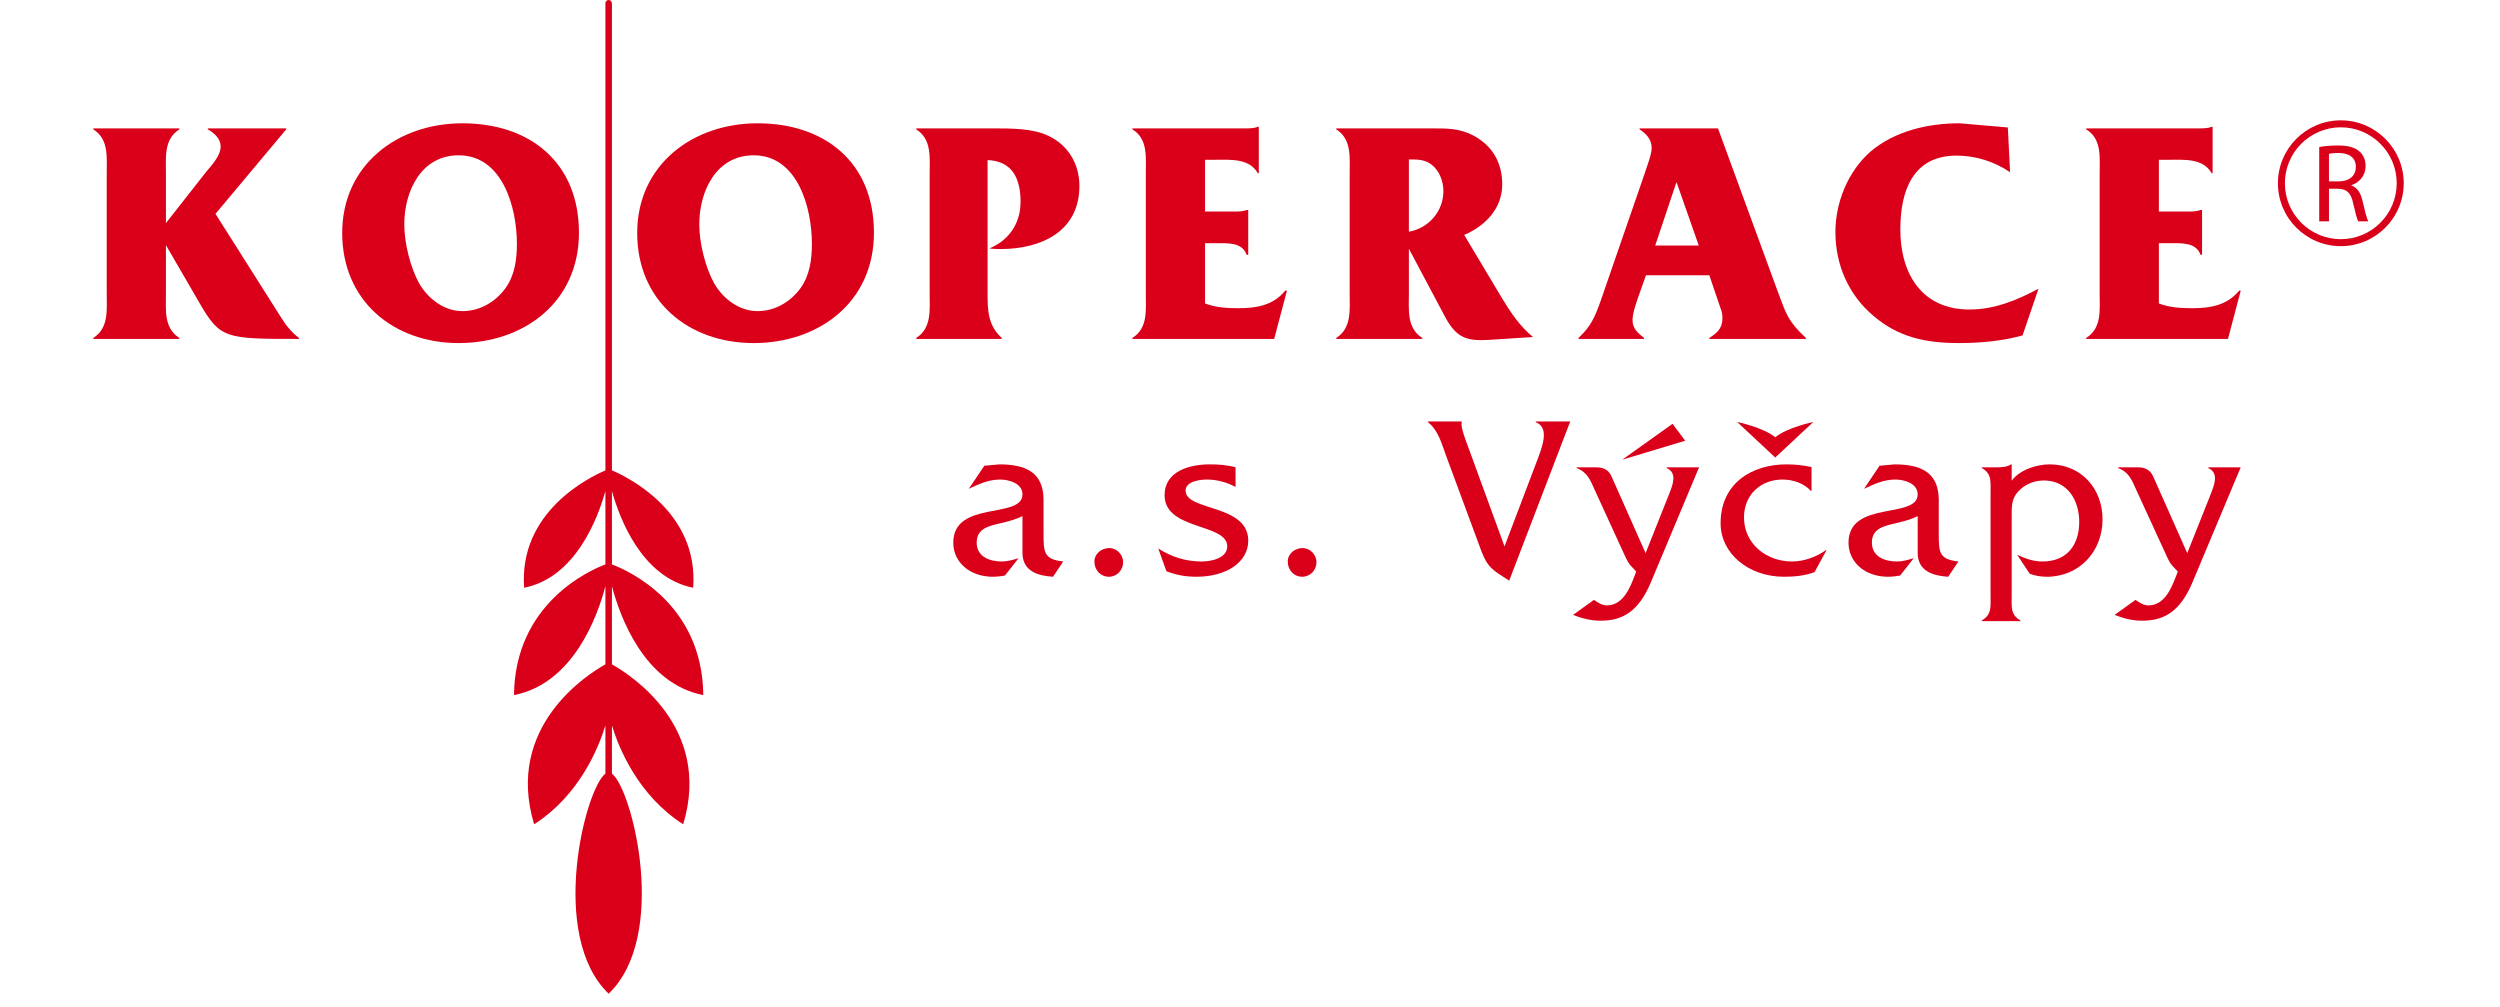 <?xml version="1.0" encoding="UTF-8" standalone="no"?><!DOCTYPE svg PUBLIC "-//W3C//DTD SVG 1.1//EN" "http://www.w3.org/Graphics/SVG/1.1/DTD/svg11.dtd"><svg width="268" height="108" viewBox="0 0 62 27" version="1.1" xmlns="http://www.w3.org/2000/svg" xmlns:xlink="http://www.w3.org/1999/xlink" xml:space="preserve" style="fill-rule:evenodd;clip-rule:evenodd;stroke-linejoin:round;stroke-miterlimit:1.414;"><g id="logo"><path d="M5.017,8.483c0.136,0.224 0.3,0.429 0.496,0.574l0,0.026c-1.98,0 -2.11,0 -2.675,-0.978l-0.891,-1.535l0,1.288c0,0.445 -0.061,0.933 0.36,1.199l0,0.026l-2.307,0l0,-0.026c0.421,-0.266 0.36,-0.754 0.36,-1.199l0,-3.191c0,-0.453 0.061,-0.935 -0.36,-1.2l0,-0.026l2.307,0l0,0.026c-0.421,0.265 -0.36,0.754 -0.36,1.2l0,1.312l1.071,-1.364c0.146,-0.179 0.395,-0.436 0.395,-0.685c0,-0.223 -0.18,-0.369 -0.343,-0.463l0,-0.026l2.101,0l0,0.026l-1.896,2.264l1.742,2.752Z" style="fill:#da0019;fill-rule:nonzero;"/><path d="M8.737,7.6c0.241,0.412 0.669,0.738 1.158,0.738c0.455,0 0.867,-0.233 1.141,-0.601c0.257,-0.343 0.317,-0.779 0.317,-1.201c0,-0.977 -0.385,-2.374 -1.561,-2.374c-1.012,0 -1.457,0.969 -1.457,1.852c0,0.497 0.162,1.158 0.402,1.586m1.158,-4.296c1.801,0 3.121,1.047 3.121,2.932c0,1.869 -1.482,2.958 -3.224,2.958c-1.756,0 -3.121,-1.139 -3.121,-2.95c0,-1.825 1.482,-2.94 3.224,-2.94" style="fill:#da0019;fill-rule:nonzero;"/><path d="M16.644,7.6c0.24,0.412 0.669,0.738 1.158,0.738c0.455,0 0.865,-0.233 1.141,-0.601c0.256,-0.343 0.316,-0.779 0.316,-1.201c0,-0.977 -0.385,-2.374 -1.561,-2.374c-1.011,0 -1.457,0.969 -1.457,1.852c0,0.497 0.162,1.158 0.403,1.586m1.158,-4.296c1.801,0 3.12,1.047 3.12,2.932c0,1.869 -1.483,2.958 -3.224,2.958c-1.758,0 -3.121,-1.139 -3.121,-2.95c0,-1.825 1.484,-2.94 3.225,-2.94" style="fill:#da0019;fill-rule:nonzero;"/><path d="M23.967,7.841c0,0.489 0.01,0.874 0.378,1.216l0,0.026l-2.29,0l0,-0.026c0.42,-0.266 0.36,-0.754 0.36,-1.199l0,-3.191c0,-0.446 0.06,-0.935 -0.36,-1.2l0,-0.026l2.024,0c0.48,0 1.106,-0.009 1.535,0.207c0.523,0.256 0.814,0.753 0.814,1.338c0,1.216 -1.029,1.688 -2.101,1.688c-0.103,0 -0.207,0 -0.309,-0.017c0.533,-0.223 0.833,-0.678 0.833,-1.252c0,-0.609 -0.215,-1.089 -0.884,-1.115l0,3.551Z" style="fill:#da0019;fill-rule:nonzero;"/><path d="M29.795,8.133c0.283,0.11 0.599,0.127 0.901,0.127c0.479,0 0.925,-0.076 1.25,-0.471l0.044,0l-0.342,1.295l-3.8,0l0,-0.027c0.421,-0.266 0.36,-0.745 0.36,-1.191l0,-3.208c0,-0.445 0.061,-0.934 -0.36,-1.191l0,-0.026l3.003,0c0.127,0 0.265,0 0.358,-0.043l0.027,0l0,1.244l-0.027,0c-0.231,-0.403 -0.719,-0.36 -1.14,-0.36l-0.274,0l0,1.388l0.797,0c0.121,0 0.24,-0.008 0.317,-0.042l0.044,0l0,1.2l-0.044,0c-0.119,-0.342 -0.515,-0.31 -0.831,-0.31l-0.283,0l0,1.615Z" style="fill:#da0019;fill-rule:nonzero;"/><path d="M35.258,4.273l0,1.937c0.531,-0.094 0.925,-0.548 0.925,-1.088c0,-0.275 -0.112,-0.566 -0.343,-0.729c-0.145,-0.103 -0.325,-0.12 -0.498,-0.12l-0.084,0Zm0,3.585c0,0.445 -0.061,0.933 0.359,1.199l0,0.027l-2.306,0l0,-0.027c0.42,-0.266 0.36,-0.754 0.36,-1.199l0,-3.19c0,-0.447 0.06,-0.936 -0.36,-1.201l0,-0.026l2.539,0c0.419,0 0.763,-0.009 1.149,0.198c0.504,0.273 0.761,0.729 0.761,1.304c0,0.642 -0.454,1.114 -1.02,1.353l1.02,1.706c0.233,0.387 0.481,0.748 0.824,1.03l-1.184,0.077c-0.574,0.033 -0.849,-0.042 -1.149,-0.575l-0.993,-1.868l0,1.192Z" style="fill:#da0019;fill-rule:nonzero;"/><path d="M42.434,4.89l-0.008,0l-0.566,1.69l1.167,0l-0.593,-1.69Zm-0.822,2.487l-0.207,0.583c-0.059,0.173 -0.153,0.437 -0.153,0.617c0,0.241 0.153,0.352 0.307,0.48l0,0.027l-1.756,0l0,-0.027c0.324,-0.3 0.437,-0.548 0.592,-0.986l1.182,-3.421c0.052,-0.171 0.188,-0.506 0.188,-0.686c0,-0.232 -0.153,-0.385 -0.325,-0.497l0,-0.026l2.102,0l1.618,4.417c0.208,0.548 0.25,0.745 0.739,1.199l0,0.027l-2.589,0l0,-0.027c0.196,-0.128 0.351,-0.248 0.351,-0.523c0,-0.145 -0.017,-0.187 -0.069,-0.325l-0.282,-0.832l-1.698,0Z" style="fill:#da0019;fill-rule:nonzero;"/><path d="M51.37,4.615c-0.42,-0.283 -0.917,-0.445 -1.432,-0.445c-1.174,0 -1.509,0.944 -1.509,1.98c0,1.185 0.575,2.145 1.853,2.145c0.668,0 1.275,-0.249 1.85,-0.558l-0.427,1.252c-0.558,0.153 -1.131,0.205 -1.708,0.205c-0.873,0 -1.611,-0.145 -2.297,-0.736c-0.66,-0.558 -1.011,-1.365 -1.011,-2.239c0,-0.789 0.333,-1.62 0.934,-2.151c0.652,-0.558 1.551,-0.764 2.392,-0.764l1.295,0.112l0.06,1.199Z" style="fill:#da0019;fill-rule:nonzero;"/><path d="M55.358,8.133c0.283,0.11 0.6,0.127 0.899,0.127c0.481,0 0.927,-0.076 1.253,-0.471l0.042,0l-0.342,1.295l-3.8,0l0,-0.027c0.423,-0.266 0.361,-0.745 0.361,-1.191l0,-3.208c0,-0.445 0.062,-0.934 -0.361,-1.191l0,-0.026l3.002,0c0.129,0 0.267,0 0.36,-0.043l0.026,0l0,1.244l-0.026,0c-0.231,-0.403 -0.72,-0.36 -1.14,-0.36l-0.274,0l0,1.388l0.797,0c0.119,0 0.239,-0.008 0.318,-0.042l0.042,0l0,1.2l-0.042,0c-0.12,-0.342 -0.515,-0.31 -0.832,-0.31l-0.283,0l0,1.615Z" style="fill:#da0019;fill-rule:nonzero;"/><path d="M25.721,15.457c-0.41,-0.026 -0.819,-0.149 -0.819,-0.644l0,-0.981c-0.179,0.092 -0.389,0.143 -0.594,0.193c-0.298,0.069 -0.633,0.136 -0.633,0.514c0,0.384 0.347,0.509 0.676,0.509c0.149,0 0.298,-0.044 0.446,-0.088l-0.365,0.465c-0.105,0.019 -0.217,0.032 -0.323,0.032c-0.627,0 -1.061,-0.397 -1.061,-0.912c0,-1.152 1.854,-0.621 1.854,-1.296c0,-0.298 -0.365,-0.397 -0.594,-0.397c-0.317,0 -0.564,0.118 -0.844,0.248l0.416,-0.618l0.403,-0.037c0.67,0 1.179,0.191 1.184,0.941l0,0.93c0,0.489 0.013,0.675 0.527,0.732l-0.273,0.409Z" style="fill:#da0019;fill-rule:nonzero;"/><path d="M27.221,15.457c-0.229,0 -0.391,-0.179 -0.391,-0.409c0,-0.211 0.193,-0.36 0.398,-0.36c0.205,0 0.372,0.179 0.372,0.379c0,0.211 -0.167,0.39 -0.379,0.39" style="fill:#da0019;fill-rule:nonzero;"/><path d="M30.613,13.051c-0.229,-0.123 -0.49,-0.199 -0.763,-0.199c-0.205,0 -0.576,0.05 -0.576,0.298c0,0.552 1.679,0.354 1.679,1.34c0,0.577 -0.587,0.967 -1.389,0.967c-0.278,0 -0.546,-0.044 -0.805,-0.149l-0.217,-0.608c0.359,0.229 0.738,0.348 1.166,0.348c0.253,0 0.682,-0.088 0.682,-0.404c0,-0.625 -1.679,-0.428 -1.679,-1.37c0,-0.656 0.681,-0.829 1.214,-0.829c0.228,0 0.465,0.016 0.688,0.079l0,0.527Z" style="fill:#da0019;fill-rule:nonzero;"/><path d="M32.402,15.457c-0.228,0 -0.39,-0.179 -0.39,-0.409c0,-0.211 0.194,-0.36 0.396,-0.36c0.204,0 0.374,0.179 0.374,0.379c0,0.211 -0.17,0.39 -0.38,0.39" style="fill:#da0019;fill-rule:nonzero;"/><path d="M38.666,12.418c0.167,-0.44 0.377,-0.949 -0.008,-1.104l0,-0.018l0.924,0l-1.636,4.266c-0.434,-0.284 -0.577,-0.335 -0.757,-0.825l-0.938,-2.535c-0.115,-0.316 -0.209,-0.676 -0.483,-0.888l0,-0.018l0.907,0l-0.007,0.075c0,0.137 0.117,0.44 0.168,0.577l0.985,2.696l0.845,-2.226Z" style="fill:#da0019;fill-rule:nonzero;"/><path d="M42.324,11.358l0.339,0.453l-1.687,0.509l1.348,-0.962Zm-0.095,1.891c0.095,-0.242 0.236,-0.571 -0.062,-0.705l0,-0.02l0.868,0l-1.289,3.075c-0.334,0.8 -0.77,1.036 -1.351,1.036c-0.268,0 -0.497,-0.063 -0.738,-0.155l0.559,-0.403c0.104,0.068 0.215,0.148 0.345,0.148c0.435,0 0.621,-0.464 0.751,-0.806l0.037,-0.098l-0.024,-0.032c-0.204,-0.204 -0.204,-0.236 -0.324,-0.495l-0.756,-1.649c-0.124,-0.273 -0.198,-0.49 -0.495,-0.601l0,-0.02l0.526,0c0.23,0 0.348,0.094 0.415,0.249l0.911,2.051l0.627,-1.575Z" style="fill:#da0019;fill-rule:nonzero;"/><path d="M46.049,13.156l-0.019,0c-0.18,-0.205 -0.479,-0.304 -0.757,-0.304c-0.601,0 -1.034,0.422 -1.034,1.012c0,0.713 0.601,1.184 1.289,1.184c0.315,0 0.663,-0.125 0.905,-0.305l0.018,0l-0.321,0.59c-0.262,0.098 -0.546,0.124 -0.819,0.124c-0.955,0 -1.699,-0.626 -1.699,-1.433c0,-1.066 0.83,-1.579 1.767,-1.579c0.224,0 0.453,0.024 0.67,0.073l0,0.638Z" style="fill:#da0019;fill-rule:nonzero;"/><path d="M49.712,15.457c-0.408,-0.026 -0.818,-0.149 -0.818,-0.644l0,-0.981c-0.179,0.092 -0.39,0.143 -0.595,0.193c-0.299,0.069 -0.632,0.136 -0.632,0.514c0,0.384 0.347,0.509 0.675,0.509c0.151,0 0.298,-0.044 0.446,-0.088l-0.365,0.465c-0.106,0.019 -0.217,0.032 -0.322,0.032c-0.626,0 -1.061,-0.397 -1.061,-0.912c0,-1.152 1.854,-0.621 1.854,-1.296c0,-0.298 -0.365,-0.397 -0.595,-0.397c-0.315,0 -0.564,0.118 -0.842,0.248l0.414,-0.618l0.404,-0.037c0.669,0 1.178,0.191 1.184,0.941l0,0.93c0,0.489 0.012,0.675 0.527,0.732l-0.274,0.409Z" style="fill:#da0019;fill-rule:nonzero;"/><path d="M51.022,12.524c0.135,0 0.284,-0.012 0.371,-0.079l0.02,0l0,0.439c0.21,-0.291 0.668,-0.439 1.015,-0.439c0.861,0 1.42,0.661 1.42,1.475c0,0.862 -0.625,1.537 -1.494,1.537c-0.161,0 -0.316,-0.026 -0.458,-0.081l-0.336,-0.508c0.217,0.104 0.44,0.18 0.677,0.18c0.657,0 0.986,-0.441 0.986,-1.061c0,-0.577 -0.31,-1.11 -0.95,-1.11c-0.259,0 -0.514,0.106 -0.688,0.298c-0.18,0.193 -0.172,0.416 -0.172,0.664l0,2.125c0,0.286 -0.038,0.509 0.234,0.664l0,0.019l-1.036,0l0,-0.019c0.274,-0.155 0.236,-0.378 0.236,-0.664l0,-2.759c0,-0.284 0.038,-0.514 -0.236,-0.662l0,-0.019l0.411,0Z" style="fill:#da0019;fill-rule:nonzero;"/><path d="M56.745,13.249c0.093,-0.242 0.235,-0.571 -0.063,-0.705l0,-0.02l0.869,0l-1.29,3.075c-0.335,0.8 -0.77,1.036 -1.352,1.036c-0.267,0 -0.496,-0.063 -0.739,-0.155l0.561,-0.403c0.104,0.068 0.215,0.148 0.345,0.148c0.434,0 0.62,-0.464 0.75,-0.806l0.038,-0.098l-0.026,-0.032c-0.203,-0.204 -0.203,-0.236 -0.321,-0.495l-0.758,-1.649c-0.123,-0.273 -0.197,-0.49 -0.495,-0.601l0,-0.02l0.527,0c0.23,0 0.346,0.094 0.416,0.249l0.911,2.051l0.627,-1.575Z" style="fill:#da0019;fill-rule:nonzero;"/><path d="M45.077,12.261l1.02,-0.952c0,0 -0.703,0.146 -1.02,0.41c-0.318,-0.264 -1.021,-0.41 -1.021,-0.41l1.019,0.952l0,0.002l0.002,0l0,-0.002Z" style="fill:#da0019;fill-rule:nonzero;"/><path d="M13.9,17.805l0,-2.095c0.211,0.804 0.857,2.607 2.448,2.919c-0.022,-2.45 -2.009,-3.337 -2.448,-3.503l0,-1.964c0.202,0.725 0.797,2.315 2.177,2.59c0.151,-2.036 -1.747,-2.962 -2.177,-3.146l0,-12.52l-0.003,0c0,-0.047 -0.038,-0.086 -0.085,-0.086c-0.047,0 -0.087,0.039 -0.087,0.086l0,0.002l0,0l0,12.518c-0.431,0.184 -2.328,1.11 -2.178,3.146c1.38,-0.275 1.975,-1.865 2.178,-2.591l0,1.965c-0.44,0.166 -2.425,1.053 -2.45,3.503c1.592,-0.312 2.24,-2.115 2.45,-2.919l0,2.094c-0.472,0.263 -2.702,1.668 -1.91,4.287c1.213,-0.777 1.727,-2.05 1.91,-2.648l0,1.291c-0.545,0.408 -1.536,4.343 0.087,5.897c0,-0.043 0,-0.043 0,0c1.622,-1.554 0.632,-5.489 0.088,-5.897l0,-1.291c0.182,0.599 0.696,1.871 1.909,2.648c0.792,-2.618 -1.438,-4.021 -1.909,-4.286" style="fill:#da0019;fill-rule:nonzero;"/><path d="M59.916,4.861l0.266,0c0.279,0 0.455,-0.154 0.455,-0.384c0,-0.261 -0.188,-0.375 -0.464,-0.377c-0.125,0 -0.215,0.012 -0.257,0.024l0,0.737Zm-0.261,-0.92c0.132,-0.027 0.321,-0.042 0.5,-0.042c0.279,0 0.458,0.051 0.584,0.165c0.102,0.09 0.159,0.227 0.159,0.383c0,0.267 -0.168,0.443 -0.381,0.515l0,0.009c0.156,0.054 0.249,0.197 0.297,0.408c0.066,0.281 0.113,0.475 0.156,0.553l-0.27,0c-0.032,-0.057 -0.078,-0.23 -0.135,-0.482c-0.059,-0.279 -0.167,-0.383 -0.404,-0.392l-0.245,0l0,0.874l-0.261,0l0,-1.991Z" style="fill:#da0019;fill-rule:nonzero;"/><path d="M60.234,3.412c-0.827,0 -1.499,0.673 -1.499,1.499c0,0.827 0.672,1.499 1.499,1.499c0.826,0 1.498,-0.672 1.498,-1.499c0,-0.826 -0.672,-1.499 -1.498,-1.499m0,3.185c-0.93,0 -1.686,-0.756 -1.686,-1.686c0,-0.929 0.756,-1.686 1.686,-1.686c0.929,0 1.686,0.757 1.686,1.686c0,0.93 -0.757,1.686 -1.686,1.686" style="fill:#da0019;fill-rule:nonzero;"/></g></svg>